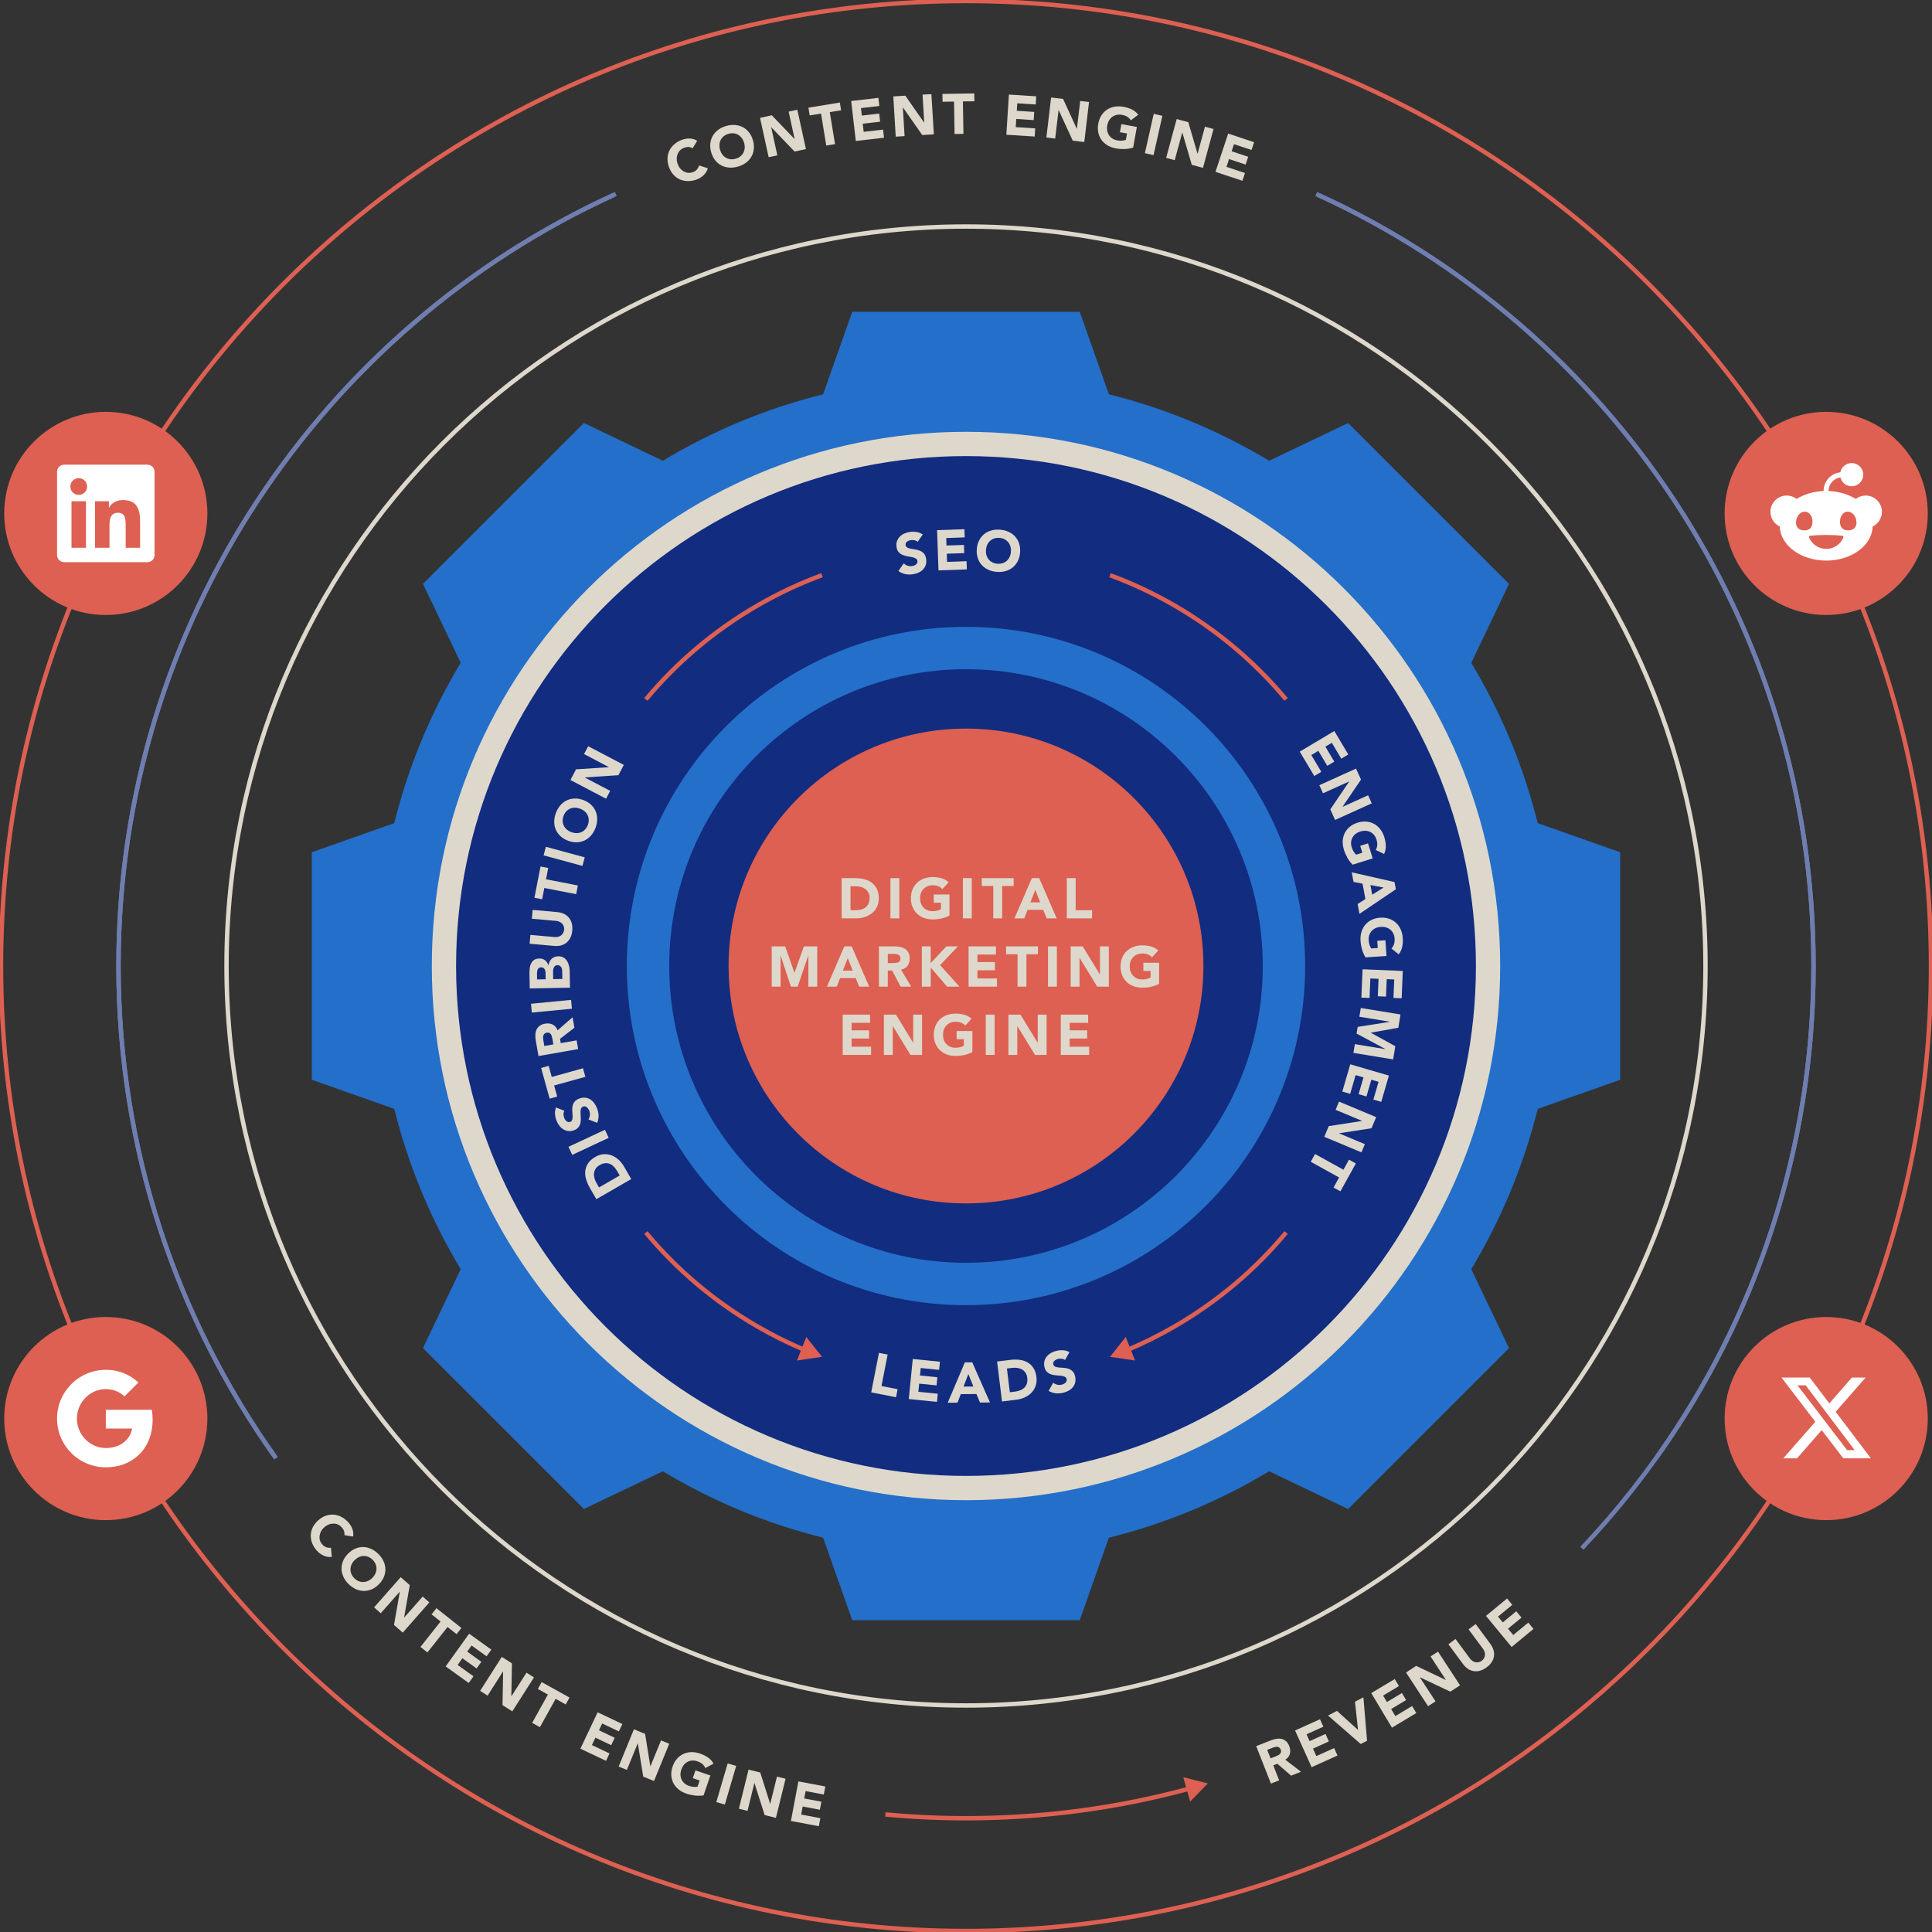 <?xml version="1.0" encoding="UTF-8"?> <svg xmlns="http://www.w3.org/2000/svg" width="517" height="517" viewBox="0 0 517 517" fill="none"><rect x="0" y="0" width="517" height="517" fill="#333333" stroke="none"/><g clip-path="url(#clip0_3195_7579)"><path d="M258.502 516.728C401.117 516.728 516.73 401.116 516.73 258.5C516.73 115.885 401.117 0.272 258.502 0.272C115.886 0.272 0.273 115.885 0.273 258.5C0.273 401.116 115.886 516.728 258.502 516.728Z" stroke="#DD6052" stroke-width="1.175"></path><path d="M258.502 456.384C367.79 456.384 456.386 367.788 456.386 258.5C456.386 149.211 367.79 60.616 258.502 60.616C149.213 60.616 60.617 149.211 60.617 258.5C60.617 367.788 149.213 456.384 258.502 456.384Z" stroke="#DDD8CB" stroke-width="1.175"></path><path d="M73.861 390.224C47.323 353.092 31.707 307.62 31.707 258.5C31.707 166.662 86.295 87.573 164.794 51.91M352.794 52.179C430.977 87.969 485.292 166.891 485.292 258.5C485.292 307.419 469.803 352.72 443.462 389.768" stroke="#6F7EB1" stroke-width="1.175"></path><path d="M296.729 105.515C312.037 109.326 326.46 115.376 339.627 123.297L360.753 113.196L403.809 156.247L393.708 177.373C401.629 190.545 407.68 204.963 411.491 220.271L433.557 228.062V288.949L411.491 296.734C407.68 312.043 401.629 326.466 393.708 339.633L403.809 360.753L360.753 403.809L339.627 393.708C326.46 401.629 312.037 407.68 296.729 411.491L288.944 433.557H228.056L220.266 411.491C204.957 407.68 190.534 401.629 177.367 393.708L156.242 403.809L113.185 360.753L123.286 339.627C115.365 326.46 109.315 312.038 105.504 296.729L83.438 288.944V228.056L105.504 220.266C109.315 204.957 115.365 190.54 123.286 177.367L113.185 156.242L156.242 113.191L177.367 123.292C190.54 115.371 204.957 109.32 220.266 105.509L228.056 83.443H288.944L296.729 105.509V105.515Z" fill="#246FC9"></path><path d="M258.498 401.448C337.446 401.448 401.446 337.448 401.446 258.5C401.446 179.552 337.446 115.552 258.498 115.552C179.551 115.552 115.551 179.552 115.551 258.5C115.551 337.448 179.551 401.448 258.498 401.448Z" fill="#DDD8CB"></path><path fill-rule="evenodd" clip-rule="evenodd" d="M258.5 122.047C333.861 122.047 394.953 183.139 394.953 258.5C394.953 333.861 333.861 394.953 258.5 394.953C183.139 394.953 122.047 333.861 122.047 258.5C122.047 183.139 183.139 122.047 258.5 122.047ZM258.498 172.062C210.76 172.062 172.06 210.761 172.06 258.5C172.06 306.239 210.76 344.938 258.498 344.938C306.237 344.938 344.937 306.239 344.937 258.5C344.937 210.761 306.237 172.062 258.498 172.062Z" fill="#122C7F"></path><path d="M258.499 349.26C308.624 349.26 349.259 308.626 349.259 258.5C349.259 208.374 308.624 167.74 258.499 167.74C208.373 167.74 167.738 208.374 167.738 258.5C167.738 308.626 208.373 349.26 258.499 349.26Z" fill="#246FC9"></path><path d="M258.501 337.915C302.361 337.915 337.917 302.36 337.917 258.5C337.917 214.64 302.361 179.085 258.501 179.085C214.641 179.085 179.086 214.64 179.086 258.5C179.086 302.36 214.641 337.915 258.501 337.915Z" fill="#122C7F"></path><path d="M258.501 322.032C293.589 322.032 322.033 293.588 322.033 258.5C322.033 223.412 293.589 194.968 258.501 194.968C223.413 194.968 194.969 223.412 194.969 258.5C194.969 293.588 223.413 322.032 258.501 322.032Z" fill="#DD6052"></path><path d="M28.311 406.79C43.323 406.79 55.493 394.62 55.493 379.608C55.493 364.596 43.323 352.426 28.311 352.426C13.299 352.426 1.129 364.596 1.129 379.608C1.129 394.62 13.299 406.79 28.311 406.79Z" fill="#DD6052"></path><path fill-rule="evenodd" clip-rule="evenodd" d="M33.316 373.682C31.968 372.399 30.168 371.698 28.309 371.725C24.906 371.725 22.014 374.019 20.986 377.112C20.437 378.732 20.437 380.488 20.986 382.108C22.025 385.196 24.906 387.491 28.314 387.491C30.07 387.491 31.582 387.039 32.751 386.246C34.126 385.332 35.066 383.897 35.36 382.277H28.314V377.254H40.622C40.775 378.124 40.845 379.015 40.845 379.907C40.845 383.875 39.426 387.23 36.958 389.502C34.795 391.497 31.826 392.655 28.309 392.655C23.378 392.655 18.866 389.877 16.648 385.468C14.8 381.782 14.8 377.439 16.648 373.753C18.861 369.344 23.373 366.56 28.309 366.56C31.549 366.522 34.681 367.74 37.04 369.953L33.316 373.677V373.682Z" fill="white"></path><path d="M488.69 406.79C503.702 406.79 515.872 394.62 515.872 379.608C515.872 364.596 503.702 352.426 488.69 352.426C473.678 352.426 461.508 364.596 461.508 379.608C461.508 394.62 473.678 406.79 488.69 406.79Z" fill="#DD6052"></path><path d="M495.568 368.632H499.237L491.224 377.792L500.651 390.252H493.268L487.489 382.696L480.873 390.252H477.203L485.777 380.456L476.73 368.632H484.298L489.522 375.541L495.568 368.632ZM494.279 388.056H496.312L483.194 370.708H481.014L494.285 388.056H494.279Z" fill="white"></path><path d="M488.69 164.574C503.702 164.574 515.872 152.404 515.872 137.392C515.872 122.38 503.702 110.21 488.69 110.21C473.678 110.21 461.508 122.38 461.508 137.392C461.508 152.404 473.678 164.574 488.69 164.574Z" fill="#DD6052"></path><path d="M492.478 127.732C492.804 129.102 494.032 130.124 495.5 130.124C497.218 130.124 498.604 128.732 498.604 127.02C498.604 125.307 497.213 123.915 495.5 123.915C494 123.915 492.749 124.981 492.461 126.394C489.95 126.666 487.987 128.792 487.987 131.374V131.39C485.253 131.505 482.763 132.282 480.779 133.511C480.045 132.94 479.12 132.603 478.12 132.603C475.717 132.603 473.766 134.549 473.766 136.957C473.766 138.702 474.793 140.203 476.272 140.899C476.419 145.949 481.92 150.015 488.694 150.015C495.468 150.015 500.98 145.949 501.116 140.893C502.584 140.192 503.6 138.697 503.6 136.963C503.6 134.56 501.654 132.608 499.246 132.608C498.246 132.608 497.327 132.945 496.598 133.511C494.603 132.277 492.081 131.499 489.319 131.396V131.385C489.319 129.537 490.695 128.004 492.478 127.748V127.732ZM480.61 139.708C480.681 138.132 481.73 136.919 482.948 136.919C484.165 136.919 485.1 138.197 485.024 139.779C484.948 141.361 484.04 141.932 482.823 141.932C481.605 141.932 480.534 141.29 480.61 139.714V139.708ZM494.451 136.919C495.669 136.919 496.718 138.132 496.789 139.708C496.859 141.285 495.794 141.926 494.576 141.926C493.358 141.926 492.445 141.355 492.374 139.773C492.304 138.197 493.233 136.914 494.451 136.914V136.919ZM493 143.361C493.228 143.383 493.375 143.622 493.282 143.834C492.532 145.628 490.76 146.884 488.694 146.884C486.628 146.884 484.861 145.623 484.106 143.834C484.019 143.622 484.16 143.383 484.394 143.361C485.731 143.225 487.183 143.149 488.694 143.149C490.205 143.149 491.651 143.225 492.994 143.361H493Z" fill="white"></path><path d="M28.311 164.574C43.323 164.574 55.493 152.404 55.493 137.392C55.493 122.38 43.323 110.21 28.311 110.21C13.299 110.21 1.129 122.38 1.129 137.392C1.129 152.404 13.299 164.574 28.311 164.574Z" fill="#DD6052"></path><path d="M39.429 124.345H17.194C16.128 124.345 15.27 125.187 15.27 126.226V148.553C15.27 149.591 16.128 150.439 17.194 150.439H39.429C40.494 150.439 41.359 149.591 41.359 148.558V126.226C41.359 125.187 40.494 124.345 39.429 124.345ZM23.006 146.58H19.135V134.125H23.006V146.58ZM21.07 132.429C19.825 132.429 18.825 131.423 18.825 130.189C18.825 128.955 19.831 127.949 21.07 127.949C22.31 127.949 23.31 128.955 23.31 130.189C23.31 131.423 22.304 132.429 21.07 132.429ZM37.499 146.58H33.628V140.524C33.628 139.083 33.601 137.218 31.617 137.218C29.633 137.218 29.301 138.795 29.301 140.42V146.58H25.436V134.125H29.143V135.826H29.192C29.709 134.848 30.97 133.815 32.851 133.815C36.77 133.815 37.493 136.392 37.493 139.746V146.58H37.499Z" fill="white"></path><path d="M323.219 477.238L316.643 475.573L318.489 482.101L323.219 477.238ZM236.922 485.545L236.867 486.13C243.985 486.8 251.201 487.144 258.499 487.144V486.556V485.969C251.238 485.969 244.059 485.627 236.977 484.96L236.922 485.545ZM258.499 486.556V487.144C279.186 487.144 299.227 484.394 318.284 479.244L318.131 478.677L317.977 478.11C299.019 483.233 279.082 485.969 258.499 485.969V486.556Z" fill="#DD6052"></path><path d="M202.776 355.012L203.07 354.503L203.069 354.503L202.776 355.012ZM219.971 363.085L215.76 357.766L213.259 364.072L219.971 363.085ZM172.832 329.825L172.381 330.201C180.611 340.088 190.695 348.717 202.482 355.521L202.776 355.012L203.069 354.503C191.404 347.77 181.427 339.231 173.284 329.449L172.832 329.825ZM202.776 355.012L202.482 355.521C206.519 357.854 210.642 359.902 214.826 361.677L215.056 361.136L215.285 360.595C211.144 358.839 207.065 356.812 203.07 354.503L202.776 355.012Z" fill="#DD6052"></path><path d="M219.971 153.915C214.116 156.079 208.364 158.759 202.776 161.988C191.049 168.762 181.019 177.34 172.832 187.175M297.025 153.915C302.88 156.079 308.631 158.759 314.22 161.988C325.946 168.762 335.976 177.34 344.164 187.175" stroke="#DD6052" stroke-width="1.175"></path><path d="M297.027 363.085L303.739 364.072L301.238 357.766L297.027 363.085ZM314.223 355.012L313.929 354.503L313.929 354.503L314.223 355.012ZM301.942 361.136L302.172 361.677C306.357 359.902 310.479 357.854 314.517 355.521L314.223 355.012L313.929 354.503C309.933 356.812 305.854 358.839 301.713 360.595L301.942 361.136ZM314.223 355.012L314.516 355.521C326.304 348.712 336.387 340.088 344.618 330.201L344.166 329.825L343.715 329.449C335.571 339.231 325.594 347.765 313.929 354.503L314.223 355.012Z" fill="#DD6052"></path><path d="M185.347 39.68C185.032 39.49 184.69 39.376 184.32 39.343C183.95 39.31 183.553 39.37 183.129 39.517C182.705 39.664 182.346 39.881 182.042 40.169C181.738 40.458 181.509 40.795 181.346 41.175C181.183 41.561 181.102 41.98 181.091 42.431C181.08 42.888 181.161 43.35 181.324 43.817C181.493 44.296 181.716 44.709 182.004 45.057C182.292 45.405 182.613 45.676 182.977 45.878C183.341 46.079 183.722 46.204 184.13 46.242C184.537 46.28 184.94 46.231 185.342 46.095C185.804 45.937 186.174 45.698 186.462 45.383C186.75 45.068 186.946 44.698 187.06 44.274L189.414 45.019C189.191 45.774 188.805 46.41 188.24 46.927C187.68 47.443 187.049 47.824 186.348 48.069C185.554 48.346 184.777 48.476 184.015 48.46C183.254 48.444 182.553 48.291 181.901 47.998C181.248 47.704 180.672 47.275 180.172 46.704C179.666 46.139 179.275 45.448 178.992 44.633C178.71 43.817 178.59 43.034 178.628 42.279C178.671 41.523 178.856 40.827 179.182 40.191C179.509 39.555 179.965 38.995 180.547 38.517C181.129 38.033 181.819 37.652 182.618 37.375C182.906 37.277 183.216 37.196 183.542 37.141C183.869 37.087 184.206 37.06 184.548 37.071C184.891 37.082 185.233 37.13 185.576 37.228C185.918 37.326 186.25 37.473 186.571 37.674L185.336 39.686L185.347 39.68Z" fill="#DDD8CB"></path><path d="M190.305 40.735C190.072 39.903 189.995 39.115 190.082 38.359C190.169 37.609 190.392 36.924 190.757 36.31C191.121 35.695 191.605 35.163 192.219 34.717C192.828 34.266 193.54 33.928 194.35 33.7C195.16 33.472 195.943 33.385 196.699 33.445C197.454 33.504 198.15 33.7 198.781 34.032C199.411 34.363 199.966 34.825 200.433 35.418C200.901 36.011 201.254 36.723 201.493 37.554C201.733 38.386 201.803 39.175 201.716 39.93C201.629 40.68 201.406 41.365 201.042 41.98C200.678 42.594 200.194 43.127 199.58 43.573C198.971 44.018 198.259 44.361 197.449 44.589C196.639 44.818 195.856 44.904 195.1 44.845C194.345 44.785 193.649 44.589 193.018 44.258C192.388 43.926 191.833 43.464 191.365 42.871C190.893 42.279 190.545 41.567 190.305 40.735ZM192.676 40.061C192.817 40.55 193.018 40.974 193.285 41.333C193.551 41.697 193.866 41.985 194.236 42.203C194.606 42.42 195.008 42.556 195.454 42.61C195.894 42.665 196.362 42.621 196.851 42.48C197.34 42.339 197.759 42.132 198.107 41.855C198.455 41.577 198.726 41.246 198.927 40.871C199.123 40.49 199.243 40.077 199.281 39.631C199.319 39.185 199.265 38.712 199.123 38.229C198.987 37.75 198.786 37.326 198.514 36.962C198.242 36.598 197.927 36.304 197.563 36.087C197.199 35.869 196.791 35.733 196.345 35.679C195.905 35.625 195.437 35.668 194.948 35.809C194.459 35.951 194.04 36.157 193.692 36.435C193.344 36.712 193.072 37.044 192.871 37.419C192.676 37.799 192.556 38.212 192.523 38.664C192.491 39.115 192.54 39.582 192.676 40.061Z" fill="#DDD8CB"></path><path d="M203.379 31.542L206.533 30.852L212.61 37.19H212.638L211.039 29.867L213.361 29.362L215.666 39.892L212.632 40.555L206.397 34.064H206.369L208.011 41.567L205.69 42.072L203.385 31.542H203.379Z" fill="#DDD8CB"></path><path d="M219.705 30.389L216.671 30.884L216.334 28.813L224.744 27.437L225.082 29.509L222.048 30.003L223.451 38.566L221.108 38.952L219.705 30.389Z" fill="#DDD8CB"></path><path d="M227.784 27.03L235.058 26.187L235.308 28.362L230.393 28.932L230.622 30.928L235.264 30.389L235.515 32.564L230.872 33.102L231.122 35.277L236.308 34.679L236.558 36.853L229.013 37.728L227.773 27.024L227.784 27.03Z" fill="#DDD8CB"></path><path d="M239.043 25.801L242.261 25.605L247.29 32.803H247.323L246.871 25.328L249.242 25.187L249.894 35.945L246.795 36.136L241.636 28.764H241.604L242.066 36.424L239.695 36.565L239.043 25.806V25.801Z" fill="#DDD8CB"></path><path d="M255.303 27.182L252.226 27.231L252.193 25.132L260.718 24.997L260.75 27.095L257.673 27.144L257.815 35.82L255.439 35.858L255.297 27.182H255.303Z" fill="#DDD8CB"></path><path d="M269.991 25.306L277.298 25.774L277.157 27.959L272.22 27.644L272.09 29.65L276.754 29.949L276.613 32.134L271.949 31.835L271.807 34.021L277.015 34.352L276.874 36.538L269.296 36.054L269.981 25.301L269.991 25.306Z" fill="#DDD8CB"></path><path d="M281.278 26.095L284.48 26.475L288.144 34.45H288.177L289.063 27.019L291.422 27.302L290.15 38.006L287.068 37.642L283.3 29.465H283.273L282.365 37.081L280.006 36.799L281.278 26.095Z" fill="#DDD8CB"></path><path d="M303.241 39.495C302.485 39.729 301.719 39.859 300.941 39.887C300.164 39.908 299.387 39.854 298.609 39.713C297.777 39.566 297.038 39.294 296.386 38.908C295.733 38.522 295.195 38.044 294.776 37.468C294.352 36.891 294.064 36.233 293.901 35.494C293.744 34.755 293.738 33.961 293.89 33.113C294.043 32.265 294.325 31.52 294.733 30.884C295.141 30.248 295.646 29.732 296.239 29.34C296.837 28.949 297.506 28.682 298.25 28.552C298.995 28.421 299.783 28.427 300.61 28.574C301.458 28.726 302.219 28.971 302.898 29.302C303.578 29.634 304.138 30.101 304.589 30.699L302.616 32.2C302.355 31.814 302.039 31.498 301.67 31.254C301.3 31.009 300.816 30.835 300.218 30.732C299.718 30.639 299.251 30.645 298.816 30.743C298.381 30.841 297.989 31.015 297.647 31.265C297.304 31.515 297.016 31.841 296.782 32.232C296.554 32.624 296.391 33.064 296.304 33.553C296.212 34.053 296.212 34.521 296.288 34.967C296.369 35.407 296.527 35.809 296.761 36.168C296.995 36.527 297.299 36.826 297.674 37.065C298.049 37.304 298.484 37.473 298.984 37.565C299.495 37.658 299.941 37.679 300.332 37.631C300.724 37.582 301.039 37.516 301.278 37.44L301.588 35.717L299.686 35.374L300.077 33.216L304.225 33.967L303.225 39.512L303.241 39.495Z" fill="#DDD8CB"></path><path d="M308.732 30.471L311.048 30.993L308.688 41.507L306.372 40.985L308.737 30.471H308.732Z" fill="#DDD8CB"></path><path d="M314.874 31.852L317.989 32.694L320.452 41.121H320.479L322.442 33.901L324.736 34.521L321.914 44.921L318.919 44.105L316.391 35.467H316.364L314.352 42.866L312.058 42.246L314.88 31.846L314.874 31.852Z" fill="#DDD8CB"></path><path d="M328.651 35.75L335.598 38.055L334.908 40.137L330.211 38.577L329.58 40.485L334.016 41.958L333.326 44.04L328.89 42.567L328.2 44.649L333.158 46.296L332.467 48.378L325.258 45.986L328.651 35.761V35.75Z" fill="#DDD8CB"></path><path d="M245.578 145.01C245.355 144.793 245.072 144.651 244.73 144.575C244.387 144.504 244.072 144.483 243.778 144.526C243.61 144.548 243.436 144.591 243.256 144.657C243.082 144.722 242.919 144.803 242.767 144.912C242.615 145.021 242.501 145.151 242.419 145.304C242.338 145.456 242.31 145.635 242.338 145.836C242.381 146.157 242.533 146.391 242.794 146.527C243.061 146.668 243.381 146.771 243.767 146.842C244.148 146.913 244.561 146.983 245.001 147.049C245.442 147.114 245.855 147.234 246.252 147.407C246.649 147.581 246.991 147.837 247.279 148.179C247.567 148.517 247.758 149 247.839 149.626C247.915 150.218 247.872 150.751 247.709 151.224C247.546 151.697 247.296 152.105 246.953 152.442C246.616 152.784 246.203 153.056 245.724 153.262C245.246 153.469 244.73 153.61 244.175 153.681C243.479 153.774 242.821 153.752 242.202 153.616C241.582 153.485 240.984 153.214 240.408 152.806L241.843 150.745C242.126 151.034 242.463 151.246 242.854 151.371C243.245 151.501 243.637 151.539 244.028 151.485C244.219 151.458 244.409 151.414 244.599 151.338C244.789 151.267 244.958 151.175 245.099 151.066C245.241 150.957 245.355 150.822 245.431 150.669C245.507 150.517 245.534 150.343 245.507 150.153C245.464 149.832 245.306 149.593 245.034 149.441C244.762 149.288 244.431 149.169 244.045 149.087C243.653 149.006 243.235 148.93 242.783 148.854C242.332 148.783 241.908 148.658 241.506 148.484C241.104 148.31 240.756 148.06 240.462 147.734C240.168 147.402 239.984 146.94 239.902 146.347C239.826 145.771 239.875 145.255 240.043 144.793C240.212 144.331 240.467 143.928 240.805 143.586C241.142 143.243 241.549 142.966 242.022 142.759C242.495 142.547 242.995 142.411 243.517 142.341C244.121 142.265 244.719 142.27 245.3 142.368C245.888 142.466 246.431 142.683 246.937 143.026L245.556 145.005L245.578 145.01Z" fill="#DDD8CB"></path><path d="M250.758 141.868L258.075 141.612L258.151 143.803L253.21 143.977L253.28 145.983L257.95 145.82L258.026 148.011L253.357 148.174L253.433 150.365L258.652 150.18L258.728 152.371L251.139 152.637L250.758 141.868Z" fill="#DDD8CB"></path><path d="M261.386 146.94C261.451 146.081 261.658 145.309 262 144.635C262.343 143.961 262.794 143.395 263.343 142.944C263.898 142.493 264.539 142.167 265.268 141.955C265.996 141.748 266.779 141.678 267.621 141.743C268.459 141.808 269.225 141.998 269.91 142.319C270.595 142.64 271.182 143.064 271.655 143.591C272.134 144.124 272.492 144.749 272.726 145.467C272.96 146.184 273.042 146.978 272.976 147.837C272.911 148.696 272.704 149.462 272.362 150.142C272.02 150.816 271.568 151.381 271.019 151.833C270.465 152.284 269.823 152.61 269.095 152.822C268.366 153.029 267.583 153.099 266.741 153.034C265.904 152.969 265.137 152.779 264.452 152.458C263.762 152.143 263.18 151.713 262.702 151.186C262.223 150.658 261.87 150.028 261.636 149.31C261.402 148.587 261.321 147.799 261.386 146.94ZM263.843 147.13C263.805 147.636 263.843 148.103 263.968 148.538C264.093 148.968 264.289 149.354 264.561 149.685C264.833 150.017 265.164 150.283 265.561 150.49C265.958 150.691 266.409 150.816 266.915 150.854C267.42 150.892 267.888 150.843 268.306 150.702C268.731 150.561 269.1 150.349 269.415 150.066C269.731 149.783 269.986 149.435 270.177 149.028C270.367 148.62 270.481 148.163 270.519 147.658C270.557 147.163 270.519 146.695 270.394 146.26C270.269 145.826 270.073 145.44 269.801 145.108C269.53 144.776 269.198 144.51 268.801 144.303C268.404 144.097 267.953 143.977 267.448 143.939C266.942 143.901 266.474 143.95 266.056 144.091C265.632 144.233 265.262 144.445 264.947 144.727C264.631 145.015 264.376 145.363 264.186 145.777C263.995 146.19 263.881 146.641 263.843 147.141V147.13Z" fill="#DDD8CB"></path><path d="M235.199 362.02L237.531 362.476L235.884 370.903L240.2 371.745L239.782 373.898L233.133 372.599L235.204 362.02H235.199Z" fill="#DDD8CB"></path><path d="M244.245 363.661L251.53 364.395L251.312 366.575L246.392 366.081L246.191 368.081L250.839 368.549L250.622 370.729L245.974 370.261L245.756 372.441L250.954 372.963L250.736 375.143L243.18 374.382L244.256 363.656L244.245 363.661Z" fill="#DDD8CB"></path><path d="M258.2 364.564L260.163 364.553L264.919 375.301L262.239 375.317L261.293 373.039L257.107 373.066L256.221 375.355L253.606 375.371L258.195 364.564H258.2ZM259.13 367.69L257.841 371.05L260.472 371.033L259.13 367.695V367.69Z" fill="#DDD8CB"></path><path d="M266.833 364.336L270.367 363.901C271.226 363.797 272.047 363.792 272.841 363.89C273.634 363.988 274.346 364.216 274.972 364.575C275.597 364.934 276.124 365.434 276.543 366.075C276.961 366.717 277.233 367.527 277.353 368.505C277.456 369.37 277.391 370.152 277.141 370.854C276.891 371.555 276.521 372.164 276.021 372.68C275.521 373.197 274.923 373.615 274.227 373.936C273.531 374.257 272.781 374.464 271.987 374.561L268.133 375.034L266.822 364.336H266.833ZM270.231 372.566L271.454 372.414C271.998 372.349 272.498 372.229 272.949 372.061C273.406 371.892 273.786 371.658 274.096 371.359C274.406 371.06 274.635 370.691 274.781 370.25C274.928 369.81 274.961 369.283 274.89 368.679C274.825 368.157 274.673 367.712 274.428 367.347C274.183 366.983 273.879 366.695 273.515 366.483C273.15 366.271 272.737 366.13 272.275 366.059C271.813 365.988 271.335 365.983 270.84 366.043L269.448 366.211L270.226 372.555L270.231 372.566Z" fill="#DDD8CB"></path><path d="M285.007 363.944C284.762 363.748 284.469 363.634 284.121 363.596C283.773 363.558 283.458 363.569 283.169 363.634C283.001 363.672 282.832 363.732 282.664 363.814C282.495 363.895 282.343 363.993 282.202 364.113C282.06 364.232 281.957 364.374 281.892 364.537C281.827 364.7 281.816 364.879 281.859 365.075C281.93 365.39 282.109 365.608 282.381 365.722C282.658 365.836 282.99 365.912 283.376 365.945C283.762 365.983 284.181 366.01 284.621 366.032C285.061 366.053 285.491 366.135 285.898 366.265C286.312 366.401 286.676 366.624 286.997 366.934C287.317 367.244 287.551 367.706 287.692 368.32C287.828 368.902 287.834 369.44 287.72 369.924C287.606 370.408 287.394 370.837 287.089 371.213C286.785 371.588 286.404 371.898 285.947 372.148C285.491 372.398 284.991 372.588 284.447 372.713C283.767 372.871 283.11 372.914 282.479 372.838C281.848 372.762 281.229 372.555 280.614 372.202L281.843 370.011C282.153 370.272 282.506 370.452 282.908 370.538C283.311 370.631 283.702 370.631 284.088 370.538C284.273 370.495 284.463 370.43 284.643 370.337C284.828 370.25 284.985 370.142 285.116 370.017C285.246 369.892 285.344 369.75 285.409 369.587C285.474 369.429 285.48 369.25 285.436 369.065C285.366 368.75 285.186 368.527 284.898 368.402C284.61 368.277 284.273 368.19 283.876 368.146C283.479 368.103 283.055 368.065 282.599 368.032C282.142 368 281.707 367.918 281.294 367.788C280.875 367.652 280.506 367.44 280.185 367.135C279.859 366.836 279.63 366.396 279.494 365.809C279.364 365.243 279.364 364.727 279.484 364.249C279.609 363.77 279.821 363.346 280.13 362.976C280.435 362.601 280.815 362.291 281.267 362.036C281.718 361.78 282.202 361.596 282.718 361.476C283.311 361.34 283.903 361.291 284.496 361.329C285.088 361.373 285.654 361.536 286.187 361.829L285.001 363.933L285.007 363.944Z" fill="#DDD8CB"></path><path d="M357.056 195.607L360.807 201.896L358.926 203.022L356.393 198.776L354.669 199.803L357.061 203.816L355.18 204.935L352.788 200.923L350.907 202.049L353.582 206.534L351.701 207.659L347.809 201.135L357.067 195.612L357.056 195.607Z" fill="#DDD8CB"></path><path d="M362.873 205.675L364.205 208.616L359.269 215.873L359.28 215.901L366.102 212.813L367.081 214.976L357.263 219.418L355.985 216.591L361.036 209.143L361.025 209.116L354.033 212.28L353.055 210.116L362.873 205.675Z" fill="#DDD8CB"></path><path d="M361.955 231.383C361.395 230.823 360.927 230.204 360.547 229.524C360.166 228.845 359.856 228.127 359.622 227.371C359.372 226.567 359.269 225.784 359.307 225.028C359.35 224.273 359.524 223.571 359.845 222.935C360.161 222.294 360.612 221.734 361.193 221.25C361.775 220.766 362.482 220.396 363.303 220.141C364.124 219.885 364.917 219.793 365.668 219.858C366.423 219.929 367.114 220.136 367.733 220.483C368.359 220.831 368.902 221.304 369.364 221.908C369.826 222.506 370.185 223.207 370.435 224.012C370.691 224.838 370.827 225.626 370.843 226.382C370.859 227.138 370.707 227.85 370.386 228.524L368.147 227.469C368.369 227.061 368.505 226.637 368.549 226.197C368.592 225.757 368.527 225.246 368.342 224.669C368.19 224.186 367.973 223.772 367.684 223.43C367.396 223.087 367.065 222.821 366.679 222.636C366.293 222.446 365.88 222.343 365.423 222.316C364.972 222.294 364.504 222.354 364.031 222.5C363.547 222.653 363.123 222.865 362.77 223.142C362.417 223.419 362.134 223.74 361.927 224.115C361.721 224.49 361.596 224.898 361.552 225.338C361.509 225.784 361.563 226.246 361.715 226.73C361.868 227.225 362.058 227.632 362.281 227.958C362.504 228.285 362.705 228.535 362.89 228.709L364.564 228.187L363.988 226.338L366.081 225.686L367.331 229.714L361.955 231.389V231.383Z" fill="#DDD8CB"></path><path d="M373.17 236.032L373.529 237.961L363.792 244.545L363.303 241.914L365.38 240.582L364.613 236.466L362.205 236.004L361.727 233.433L373.176 236.037L373.17 236.032ZM370.256 237.505L366.723 236.831L367.206 239.418L370.256 237.505Z" fill="#DDD8CB"></path><path d="M365.406 256.195C364.993 255.521 364.683 254.809 364.471 254.059C364.259 253.308 364.123 252.542 364.074 251.754C364.02 250.911 364.096 250.128 364.313 249.405C364.531 248.677 364.862 248.04 365.319 247.491C365.776 246.942 366.341 246.502 367.021 246.165C367.7 245.828 368.472 245.632 369.331 245.572C370.19 245.513 370.978 245.605 371.701 245.85C372.419 246.089 373.039 246.453 373.566 246.937C374.093 247.421 374.512 248.008 374.822 248.698C375.132 249.389 375.317 250.155 375.376 250.998C375.436 251.857 375.382 252.656 375.224 253.395C375.066 254.135 374.751 254.792 374.284 255.374L372.348 253.825C372.664 253.477 372.892 253.096 373.033 252.678C373.18 252.259 373.229 251.748 373.191 251.139C373.158 250.634 373.039 250.182 372.838 249.78C372.636 249.383 372.375 249.046 372.044 248.774C371.718 248.503 371.332 248.301 370.897 248.171C370.462 248.04 369.994 247.997 369.5 248.03C368.994 248.062 368.537 248.171 368.124 248.361C367.716 248.546 367.363 248.796 367.075 249.111C366.787 249.427 366.569 249.791 366.423 250.215C366.276 250.639 366.221 251.101 366.254 251.607C366.287 252.123 366.379 252.564 366.52 252.933C366.662 253.297 366.803 253.591 366.939 253.803L368.684 253.683L368.554 251.754L370.739 251.607L371.022 255.815L365.401 256.195H365.406Z" fill="#DDD8CB"></path><path d="M375.382 259.821L375.078 267.139L372.887 267.046L373.093 262.104L371.087 262.023L370.892 266.693L368.701 266.6L368.896 261.93L366.705 261.838L366.488 267.057L364.297 266.965L364.618 259.375L375.387 259.827L375.382 259.821Z" fill="#DDD8CB"></path><path d="M374.773 271.482L374.191 275.027L366.852 276.337V276.369L373.381 279.968L372.805 283.497L362.171 281.752L362.557 279.408L370.712 280.746V280.713L363.02 276.581L363.313 274.793L371.908 273.439V273.412L363.759 272.075L364.145 269.732L374.778 271.477L374.773 271.482Z" fill="#DDD8CB"></path><path d="M371.67 287.829L369.62 294.859L367.516 294.244L368.902 289.493L366.973 288.927L365.662 293.413L363.558 292.798L364.869 288.313L362.765 287.699L361.302 292.711L359.198 292.097L361.324 284.807L371.67 287.824V287.829Z" fill="#DDD8CB"></path><path d="M368.26 298.941L367.015 301.92L358.339 303.258L358.328 303.285L365.238 306.177L364.319 308.368L354.376 304.209L355.577 301.344L364.471 299.969L364.482 299.942L357.404 296.979L358.323 294.788L368.266 298.947L368.26 298.941Z" fill="#DDD8CB"></path><path d="M359.497 313.016L360.986 310.325L362.824 311.342L358.692 318.8L356.855 317.784L358.344 315.093L350.755 310.891L351.908 308.814L359.497 313.016Z" fill="#DDD8CB"></path><path d="M159.584 320.899L157.807 317.816C157.377 317.066 157.051 316.311 156.828 315.544C156.605 314.777 156.54 314.033 156.622 313.315C156.709 312.598 156.964 311.918 157.388 311.282C157.818 310.646 158.454 310.075 159.307 309.586C160.063 309.151 160.813 308.906 161.552 308.863C162.292 308.819 162.998 308.922 163.667 309.178C164.336 309.434 164.956 309.825 165.526 310.336C166.092 310.852 166.576 311.456 166.978 312.152L168.919 315.511L159.584 320.899ZM165.836 314.555L165.222 313.489C164.95 313.016 164.646 312.603 164.314 312.25C163.982 311.896 163.618 311.635 163.221 311.467C162.824 311.298 162.395 311.233 161.933 311.271C161.471 311.309 160.976 311.483 160.449 311.787C159.992 312.054 159.644 312.364 159.405 312.733C159.166 313.098 159.019 313.489 158.965 313.908C158.91 314.326 158.943 314.761 159.057 315.212C159.171 315.669 159.356 316.109 159.601 316.539L160.302 317.751L165.842 314.555H165.836Z" fill="#DDD8CB"></path><path d="M153.126 309.042L152.12 306.889L161.884 302.328L162.89 304.481L153.126 309.042Z" fill="#DDD8CB"></path><path d="M151.027 297.251C150.87 297.517 150.793 297.827 150.799 298.175C150.804 298.523 150.864 298.838 150.967 299.11C151.027 299.273 151.109 299.431 151.212 299.588C151.315 299.746 151.435 299.882 151.576 300.001C151.712 300.121 151.87 300.203 152.038 300.251C152.207 300.295 152.386 300.284 152.577 300.208C152.881 300.094 153.071 299.893 153.142 299.599C153.218 299.311 153.245 298.968 153.229 298.582C153.213 298.191 153.185 297.778 153.147 297.338C153.109 296.897 153.131 296.462 153.207 296.038C153.283 295.614 153.457 295.217 153.718 294.859C153.985 294.5 154.409 294.206 154.996 293.983C155.556 293.771 156.083 293.69 156.578 293.739C157.072 293.788 157.529 293.94 157.937 294.19C158.35 294.44 158.709 294.777 159.019 295.196C159.329 295.614 159.584 296.087 159.785 296.609C160.035 297.261 160.166 297.908 160.177 298.544C160.187 299.18 160.068 299.822 159.807 300.474L157.469 299.556C157.687 299.213 157.812 298.838 157.844 298.425C157.877 298.017 157.828 297.626 157.687 297.256C157.621 297.077 157.529 296.903 157.415 296.734C157.301 296.566 157.176 296.424 157.034 296.31C156.893 296.196 156.741 296.12 156.572 296.076C156.404 296.038 156.23 296.049 156.05 296.12C155.746 296.234 155.55 296.441 155.463 296.74C155.376 297.039 155.338 297.387 155.349 297.783C155.36 298.18 155.382 298.61 155.414 299.061C155.447 299.512 155.425 299.958 155.349 300.387C155.273 300.817 155.11 301.214 154.854 301.578C154.604 301.942 154.197 302.23 153.637 302.442C153.093 302.649 152.582 302.725 152.093 302.665C151.603 302.605 151.152 302.453 150.744 302.203C150.337 301.953 149.973 301.621 149.657 301.208C149.342 300.795 149.092 300.344 148.907 299.849C148.69 299.278 148.564 298.697 148.521 298.104C148.483 297.512 148.57 296.93 148.787 296.359L151.033 297.245L151.027 297.251Z" fill="#DDD8CB"></path><path d="M148.282 290.471L149.109 293.434L147.086 294L144.803 285.785L146.825 285.225L147.646 288.188L156.007 285.867L156.643 288.156L148.282 290.477V290.471Z" fill="#DDD8CB"></path><path d="M144.102 282.6L143.379 278.49C143.286 277.951 143.248 277.43 143.264 276.924C143.281 276.418 143.384 275.967 143.563 275.559C143.743 275.152 144.025 274.804 144.401 274.516C144.776 274.228 145.276 274.032 145.896 273.923C146.646 273.793 147.314 273.874 147.912 274.173C148.51 274.472 148.94 274.983 149.212 275.706L153.218 272.221L153.713 275.027L149.859 277.99L150.06 279.142L154.3 278.397L154.713 280.735L144.096 282.6H144.102ZM148.081 279.49L147.836 278.109C147.798 277.897 147.755 277.68 147.695 277.446C147.641 277.212 147.559 277.011 147.45 276.832C147.342 276.652 147.195 276.516 147.015 276.418C146.836 276.321 146.597 276.299 146.309 276.348C146.037 276.397 145.836 276.489 145.694 276.625C145.553 276.761 145.455 276.924 145.401 277.109C145.346 277.294 145.325 277.5 145.33 277.723C145.341 277.946 145.363 278.163 145.395 278.375L145.667 279.903L148.081 279.479V279.49Z" fill="#DDD8CB"></path><path d="M142.324 270.966L142.095 268.601L152.821 267.568L153.05 269.933L142.324 270.966Z" fill="#DDD8CB"></path><path d="M141.758 264.502L141.682 260.484C141.671 260.017 141.698 259.549 141.753 259.076C141.813 258.603 141.932 258.179 142.128 257.799C142.318 257.418 142.59 257.108 142.938 256.869C143.291 256.63 143.759 256.505 144.346 256.494C144.955 256.483 145.46 256.641 145.868 256.978C146.276 257.31 146.569 257.755 146.754 258.31H146.787C146.83 257.951 146.923 257.63 147.064 257.337C147.205 257.043 147.39 256.793 147.613 256.581C147.836 256.369 148.102 256.206 148.401 256.086C148.706 255.967 149.027 255.907 149.375 255.901C149.94 255.891 150.418 256.005 150.804 256.239C151.19 256.478 151.5 256.782 151.745 257.163C151.984 257.543 152.163 257.973 152.272 258.457C152.381 258.935 152.441 259.413 152.452 259.892L152.533 264.306L141.758 264.507V264.502ZM146.02 262.05L145.988 260.332C145.988 260.147 145.96 259.968 145.917 259.794C145.874 259.615 145.803 259.457 145.71 259.316C145.618 259.174 145.493 259.065 145.341 258.978C145.189 258.897 145.004 258.853 144.792 258.859C144.569 258.859 144.384 258.913 144.237 259.011C144.09 259.109 143.982 259.239 143.9 259.392C143.824 259.544 143.764 259.718 143.737 259.914C143.704 260.109 143.688 260.294 143.694 260.479L143.721 262.094L146.02 262.05ZM150.478 261.968L150.44 259.837C150.44 259.653 150.413 259.468 150.369 259.283C150.326 259.098 150.25 258.93 150.147 258.777C150.043 258.625 149.907 258.505 149.744 258.413C149.581 258.321 149.38 258.277 149.146 258.277C148.891 258.277 148.69 258.348 148.532 258.478C148.38 258.609 148.26 258.772 148.184 258.962C148.108 259.158 148.053 259.364 148.026 259.587C147.999 259.81 147.988 260.022 147.994 260.213L148.026 262.007L150.478 261.963V261.968Z" fill="#DDD8CB"></path><path d="M149.136 244.077C149.772 244.132 150.348 244.284 150.87 244.523C151.386 244.762 151.827 245.089 152.185 245.507C152.544 245.92 152.811 246.42 152.985 247.008C153.159 247.595 153.208 248.258 153.142 248.992C153.077 249.742 152.903 250.389 152.631 250.933C152.359 251.476 152.006 251.922 151.577 252.265C151.147 252.607 150.658 252.852 150.103 252.998C149.549 253.145 148.956 253.189 148.32 253.129L141.726 252.536L141.938 250.172L148.44 250.753C148.771 250.786 149.087 250.753 149.38 250.677C149.674 250.601 149.929 250.471 150.158 250.297C150.381 250.123 150.565 249.905 150.707 249.65C150.848 249.394 150.93 249.106 150.957 248.791C150.984 248.475 150.957 248.182 150.859 247.91C150.767 247.638 150.625 247.394 150.435 247.187C150.245 246.975 150.011 246.806 149.739 246.676C149.467 246.545 149.163 246.464 148.826 246.431L142.324 245.85L142.536 243.485L149.13 244.077H149.136Z" fill="#DDD8CB"></path><path d="M145.662 237.624L145.075 240.642L143.014 240.239L144.645 231.873L146.706 232.275L146.119 235.292L154.632 236.95L154.181 239.282L145.662 237.624Z" fill="#DDD8CB"></path><path d="M145.455 228.894L146.08 226.599L156.48 229.426L155.855 231.715L145.455 228.888V228.894Z" fill="#DDD8CB"></path><path d="M152.027 224.985C151.217 224.686 150.538 224.278 149.983 223.762C149.429 223.245 149.01 222.658 148.728 222.006C148.445 221.348 148.309 220.641 148.309 219.885C148.309 219.13 148.456 218.352 148.749 217.564C149.043 216.776 149.44 216.091 149.934 215.52C150.429 214.949 151 214.503 151.642 214.188C152.283 213.873 152.984 213.704 153.74 213.677C154.496 213.65 155.278 213.786 156.088 214.09C156.898 214.389 157.578 214.797 158.133 215.313C158.687 215.83 159.106 216.417 159.388 217.069C159.671 217.727 159.807 218.434 159.807 219.19C159.807 219.945 159.66 220.723 159.367 221.511C159.073 222.299 158.676 222.984 158.181 223.555C157.687 224.126 157.116 224.572 156.474 224.887C155.833 225.202 155.132 225.371 154.376 225.398C153.62 225.425 152.838 225.289 152.027 224.985ZM152.892 222.674C153.37 222.854 153.832 222.941 154.278 222.941C154.729 222.941 155.148 222.859 155.539 222.691C155.931 222.522 156.279 222.277 156.583 221.951C156.888 221.625 157.132 221.228 157.306 220.75C157.486 220.277 157.562 219.815 157.545 219.369C157.529 218.923 157.426 218.51 157.236 218.124C157.051 217.738 156.784 217.401 156.447 217.107C156.11 216.814 155.702 216.58 155.224 216.401C154.757 216.227 154.3 216.14 153.843 216.14C153.387 216.14 152.963 216.221 152.571 216.39C152.18 216.558 151.832 216.803 151.527 217.129C151.223 217.455 150.984 217.852 150.804 218.331C150.63 218.809 150.549 219.266 150.565 219.711C150.581 220.157 150.685 220.57 150.875 220.956C151.06 221.342 151.326 221.679 151.674 221.978C152.017 222.272 152.424 222.511 152.892 222.685V222.674Z" fill="#DDD8CB"></path><path d="M152.642 208.73L154.143 205.87L162.906 205.294L162.922 205.267L156.29 201.788L157.394 199.684L166.934 204.691L165.488 207.442L156.507 208.04L156.491 208.067L163.287 211.633L162.183 213.737L152.642 208.73Z" fill="#DDD8CB"></path><path d="M225.225 234.984H228.786C229.65 234.984 230.466 235.081 231.243 235.272C232.021 235.462 232.695 235.777 233.277 236.207C233.858 236.636 234.315 237.196 234.652 237.887C234.994 238.577 235.163 239.414 235.163 240.398C235.163 241.273 235 242.04 234.668 242.703C234.337 243.366 233.896 243.926 233.336 244.378C232.776 244.829 232.135 245.171 231.401 245.405C230.672 245.639 229.906 245.753 229.101 245.753H225.22V234.978L225.225 234.984ZM228.835 243.568C229.384 243.568 229.895 243.513 230.363 243.399C230.836 243.285 231.243 243.1 231.586 242.845C231.928 242.584 232.2 242.247 232.401 241.823C232.597 241.404 232.7 240.887 232.7 240.279C232.7 239.751 232.602 239.295 232.401 238.903C232.206 238.512 231.939 238.191 231.602 237.936C231.265 237.68 230.874 237.49 230.422 237.365C229.971 237.24 229.498 237.174 228.998 237.174H227.595V243.568H228.835Z" fill="#DDD8CB"></path><path d="M238.272 234.984H240.648V245.758H238.272V234.984Z" fill="#DDD8CB"></path><path d="M254.087 244.997C253.386 245.362 252.657 245.628 251.896 245.791C251.135 245.954 250.358 246.036 249.569 246.036C248.727 246.036 247.949 245.905 247.243 245.639C246.53 245.378 245.916 244.997 245.4 244.503C244.883 244.008 244.481 243.415 244.187 242.714C243.894 242.013 243.752 241.23 243.752 240.371C243.752 239.512 243.899 238.729 244.187 238.028C244.475 237.327 244.878 236.734 245.4 236.239C245.916 235.75 246.53 235.37 247.243 235.103C247.955 234.842 248.727 234.706 249.569 234.706C250.412 234.706 251.227 234.81 251.95 235.016C252.673 235.223 253.315 235.582 253.859 236.087L252.184 237.914C251.858 237.577 251.494 237.327 251.086 237.153C250.678 236.979 250.173 236.892 249.564 236.892C249.058 236.892 248.596 236.979 248.188 237.153C247.781 237.327 247.422 237.566 247.128 237.876C246.835 238.186 246.606 238.555 246.449 238.979C246.291 239.403 246.215 239.865 246.215 240.366C246.215 240.866 246.291 241.339 246.449 241.757C246.606 242.176 246.829 242.546 247.128 242.855C247.422 243.165 247.775 243.405 248.188 243.578C248.602 243.752 249.058 243.839 249.564 243.839C250.069 243.839 250.526 243.78 250.901 243.665C251.276 243.551 251.575 243.432 251.798 243.307V241.556H249.863V239.365H254.081V244.997H254.087Z" fill="#DDD8CB"></path><path d="M257.664 234.984H260.04V245.758H257.664V234.984Z" fill="#DDD8CB"></path><path d="M265.808 237.082H262.731V234.984H271.255V237.082H268.178V245.758H265.802V237.082H265.808Z" fill="#DDD8CB"></path><path d="M278.089 234.984L282.775 245.758H280.095L279.165 243.475H274.979L274.082 245.758H271.462L276.121 234.984H278.089ZM277.04 238.12L275.73 241.469H278.361L277.034 238.12H277.04Z" fill="#DDD8CB"></path><path d="M285.471 234.984H287.847V243.568H292.245V245.758H285.471V234.984Z" fill="#DDD8CB"></path><path d="M210.107 253.25L212.586 260.284H212.618L215.114 253.25H218.691V264.025H216.315V255.761H216.282L213.45 264.025H211.64L208.916 255.761H208.884V264.025H206.508V253.25H210.107Z" fill="#DDD8CB"></path><path d="M227.911 253.25L232.597 264.025H229.917L228.987 261.741H224.801L223.904 264.025H221.284L225.943 253.25H227.911ZM226.861 256.387L225.551 259.735H228.182L226.856 256.387H226.861Z" fill="#DDD8CB"></path><path d="M239.37 253.25C239.92 253.25 240.436 253.304 240.931 253.407C241.425 253.516 241.855 253.69 242.225 253.94C242.594 254.19 242.888 254.522 243.105 254.946C243.323 255.365 243.431 255.892 243.431 256.523C243.431 257.284 243.23 257.931 242.839 258.463C242.442 258.996 241.866 259.333 241.105 259.474L243.845 264.025H240.996L238.745 259.719H237.571V264.025H235.195V253.25H239.37ZM237.576 257.708H238.979C239.191 257.708 239.419 257.702 239.659 257.686C239.898 257.67 240.115 257.626 240.306 257.55C240.496 257.474 240.659 257.354 240.784 257.191C240.909 257.028 240.974 256.8 240.974 256.506C240.974 256.234 240.92 256.011 240.806 255.854C240.692 255.691 240.55 255.566 240.376 255.479C240.202 255.392 240.007 255.332 239.784 255.305C239.561 255.278 239.343 255.261 239.131 255.261H237.576V257.713V257.708Z" fill="#DDD8CB"></path><path d="M246.683 253.25H249.059V257.724L253.245 253.25H256.349L251.554 258.257L256.762 264.025H253.446L249.064 258.909V264.025H246.688V253.25H246.683Z" fill="#DDD8CB"></path><path d="M259.192 253.25H266.515V255.441H261.568V257.452H266.243V259.643H261.568V261.834H266.787V264.025H259.192V253.25Z" fill="#DDD8CB"></path><path d="M272.299 255.348H269.222V253.25H277.746V255.348H274.669V264.025H272.293V255.348H272.299Z" fill="#DDD8CB"></path><path d="M280.443 253.25H282.818V264.025H280.443V253.25Z" fill="#DDD8CB"></path><path d="M286.499 253.25H289.728L294.311 260.741H294.344V253.25H296.719V264.025H293.615L288.913 256.354H288.88V264.025H286.505V253.25H286.499Z" fill="#DDD8CB"></path><path d="M310.185 263.264C309.483 263.628 308.755 263.894 307.994 264.057C307.233 264.22 306.455 264.302 305.667 264.302C304.824 264.302 304.047 264.171 303.34 263.905C302.628 263.639 302.014 263.264 301.497 262.769C300.981 262.274 300.579 261.682 300.285 260.98C299.997 260.279 299.85 259.496 299.85 258.637C299.85 257.778 299.997 256.995 300.285 256.294C300.573 255.593 300.975 255 301.497 254.506C302.014 254.016 302.628 253.636 303.34 253.369C304.052 253.108 304.824 252.973 305.667 252.973C306.51 252.973 307.325 253.076 308.048 253.282C308.771 253.489 309.413 253.848 309.956 254.353L308.282 256.18C307.956 255.843 307.591 255.593 307.184 255.419C306.776 255.245 306.27 255.158 305.662 255.158C305.156 255.158 304.694 255.245 304.286 255.419C303.878 255.593 303.52 255.832 303.226 256.142C302.933 256.452 302.704 256.821 302.547 257.246C302.389 257.67 302.313 258.132 302.313 258.632C302.313 259.132 302.389 259.605 302.547 260.024C302.704 260.448 302.927 260.812 303.226 261.122C303.52 261.432 303.873 261.671 304.286 261.845C304.699 262.019 305.156 262.106 305.662 262.106C306.167 262.106 306.624 262.046 306.999 261.932C307.374 261.818 307.673 261.698 307.896 261.573V259.822H305.961V257.632H310.179V263.264H310.185Z" fill="#DDD8CB"></path><path d="M225.508 271.516H232.83V273.707H227.883V275.718H232.559V277.909H227.883V280.1H233.102V282.291H225.508V271.516Z" fill="#DDD8CB"></path><path d="M236.528 271.516H239.757L244.34 279.007H244.367V271.516H246.743V282.291H243.639L238.936 274.62H238.904V282.291H236.528V271.516Z" fill="#DDD8CB"></path><path d="M260.213 281.53C259.512 281.894 258.784 282.16 258.023 282.324C257.262 282.487 256.484 282.568 255.696 282.568C254.853 282.568 254.076 282.438 253.369 282.171C252.657 281.905 252.043 281.53 251.526 281.035C251.01 280.54 250.607 279.948 250.314 279.247C250.02 278.545 249.879 277.762 249.879 276.903C249.879 276.045 250.026 275.262 250.314 274.56C250.602 273.859 251.004 273.267 251.526 272.772C252.043 272.277 252.657 271.902 253.369 271.636C254.081 271.369 254.853 271.239 255.696 271.239C256.538 271.239 257.354 271.342 258.077 271.549C258.8 271.755 259.441 272.114 259.985 272.62L258.311 274.446C257.985 274.109 257.62 273.859 257.213 273.685C256.805 273.511 256.299 273.424 255.69 273.424C255.185 273.424 254.723 273.511 254.315 273.685C253.902 273.859 253.548 274.098 253.255 274.408C252.961 274.718 252.733 275.088 252.575 275.512C252.418 275.936 252.342 276.398 252.342 276.898C252.342 277.398 252.418 277.871 252.575 278.29C252.733 278.708 252.956 279.078 253.255 279.388C253.548 279.698 253.902 279.937 254.315 280.111C254.728 280.285 255.185 280.372 255.69 280.372C256.196 280.372 256.653 280.312 257.028 280.198C257.403 280.084 257.702 279.964 257.925 279.839V278.089H255.989V275.898H260.208V281.53H260.213Z" fill="#DDD8CB"></path><path d="M263.791 271.516H266.166V282.291H263.791V271.516Z" fill="#DDD8CB"></path><path d="M269.847 271.516H273.076L277.659 279.007H277.692V271.516H280.067V282.291H276.963L272.261 274.62H272.228V282.291H269.852V271.516H269.847Z" fill="#DDD8CB"></path><path d="M283.867 271.516H291.19V273.707H286.243V275.718H290.918V277.909H286.243V280.1H291.462V282.291H283.867V271.516Z" fill="#DDD8CB"></path><path d="M92.156 410.827C92.21 410.463 92.183 410.104 92.069 409.751C91.955 409.398 91.754 409.05 91.455 408.718C91.156 408.386 90.819 408.136 90.433 407.962C90.052 407.794 89.65 407.707 89.237 407.707C88.818 407.707 88.399 407.788 87.975 407.951C87.551 408.12 87.154 408.365 86.785 408.696C86.404 409.033 86.111 409.403 85.904 409.8C85.692 410.197 85.567 410.604 85.518 411.012C85.469 411.42 85.502 411.822 85.621 412.214C85.741 412.605 85.942 412.958 86.225 413.279C86.551 413.643 86.91 413.899 87.312 414.04C87.714 414.187 88.133 414.225 88.568 414.165L88.785 416.623C88.002 416.709 87.269 416.59 86.573 416.269C85.877 415.948 85.284 415.513 84.795 414.959C84.235 414.328 83.817 413.665 83.539 412.958C83.262 412.252 83.137 411.545 83.159 410.827C83.18 410.11 83.36 409.414 83.686 408.734C84.018 408.055 84.501 407.424 85.148 406.848C85.79 406.272 86.469 405.864 87.187 405.608C87.905 405.358 88.617 405.26 89.329 405.32C90.041 405.38 90.731 405.587 91.4 405.94C92.069 406.293 92.683 406.788 93.249 407.413C93.45 407.642 93.64 407.897 93.819 408.18C93.999 408.463 94.146 408.767 94.271 409.082C94.39 409.403 94.477 409.74 94.521 410.093C94.564 410.447 94.553 410.811 94.493 411.181L92.167 410.811L92.156 410.827Z" fill="#DDD8CB"></path><path d="M93.145 415.753C93.754 415.144 94.406 414.693 95.108 414.399C95.809 414.105 96.516 413.97 97.228 413.986C97.94 414.002 98.641 414.171 99.332 414.486C100.022 414.801 100.664 415.258 101.262 415.851C101.86 416.443 102.316 417.09 102.632 417.775C102.947 418.465 103.115 419.167 103.132 419.879C103.148 420.591 103.012 421.298 102.724 421.999C102.436 422.7 101.985 423.353 101.376 423.967C100.767 424.581 100.115 425.027 99.413 425.321C98.712 425.614 98.005 425.75 97.293 425.734C96.581 425.718 95.88 425.549 95.189 425.234C94.499 424.918 93.857 424.462 93.259 423.869C92.661 423.277 92.205 422.635 91.889 421.945C91.574 421.254 91.405 420.553 91.389 419.841C91.373 419.129 91.509 418.422 91.797 417.721C92.085 417.019 92.536 416.367 93.145 415.753ZM94.89 417.498C94.531 417.857 94.26 418.243 94.075 418.65C93.89 419.058 93.792 419.477 93.781 419.906C93.77 420.336 93.852 420.754 94.02 421.167C94.189 421.58 94.455 421.966 94.814 422.325C95.173 422.684 95.559 422.945 95.972 423.114C96.385 423.282 96.804 423.358 97.233 423.347C97.657 423.336 98.076 423.239 98.489 423.048C98.902 422.858 99.283 422.592 99.641 422.227C99.995 421.874 100.261 421.494 100.452 421.08C100.642 420.667 100.74 420.249 100.751 419.819C100.761 419.39 100.68 418.971 100.511 418.558C100.343 418.145 100.076 417.759 99.718 417.4C99.359 417.041 98.973 416.78 98.56 416.612C98.147 416.443 97.728 416.367 97.299 416.378C96.869 416.389 96.45 416.492 96.037 416.682C95.624 416.873 95.243 417.144 94.89 417.498Z" fill="#DDD8CB"></path><path d="M107.236 422.053L109.655 424.185L108.139 432.834L108.16 432.856L113.113 427.234L114.896 428.805L107.769 436.889L105.437 434.834L106.981 425.968L106.959 425.946L101.887 431.703L100.104 430.132L107.231 422.048L107.236 422.053Z" fill="#DDD8CB"></path><path d="M117.902 433.91L115.489 432.002L116.793 430.355L123.48 435.644L122.175 437.292L119.762 435.383L114.38 442.19L112.515 440.717L117.897 433.91H117.902Z" fill="#DDD8CB"></path><path d="M125.535 437.172L131.483 441.44L130.205 443.223L126.188 440.336L125.019 441.967L128.813 444.691L127.536 446.474L123.741 443.75L122.464 445.533L126.704 448.578L125.426 450.361L119.256 445.93L125.541 437.172H125.535Z" fill="#DDD8CB"></path><path d="M134.277 443.38L136.995 445.115L136.832 453.894L136.859 453.911L140.887 447.599L142.888 448.877L137.093 457.961L134.472 456.292L134.636 447.295L134.608 447.278L130.482 453.748L128.482 452.47L134.277 443.386V443.38Z" fill="#DDD8CB"></path><path d="M146.612 453.454L143.927 451.959L144.949 450.121L152.402 454.264L151.38 456.102L148.694 454.607L144.481 462.19L142.404 461.038L146.618 453.454H146.612Z" fill="#DDD8CB"></path><path d="M159.931 458.205L166.547 461.348L165.607 463.326L161.138 461.206L160.279 463.022L164.498 465.028L163.557 467.007L159.333 465.001L158.393 466.98L163.112 469.22L162.171 471.198L155.31 467.942L159.931 458.205Z" fill="#DDD8CB"></path><path d="M169.641 462.756L172.625 463.979L174.028 472.644L174.055 472.655L176.893 465.724L179.089 466.626L175.006 476.602L172.131 475.422L170.684 466.539L170.657 466.528L167.749 473.628L165.552 472.726L169.635 462.756H169.641Z" fill="#DDD8CB"></path><path d="M188.271 480.44C187.488 480.56 186.716 480.576 185.939 480.484C185.167 480.391 184.406 480.217 183.656 479.962C182.856 479.69 182.166 479.315 181.579 478.836C180.992 478.358 180.53 477.804 180.203 477.168C179.872 476.537 179.682 475.841 179.638 475.085C179.589 474.33 179.703 473.541 179.986 472.726C180.263 471.911 180.655 471.215 181.155 470.649C181.655 470.078 182.231 469.644 182.878 469.345C183.525 469.046 184.232 468.888 184.987 468.866C185.743 468.844 186.521 468.975 187.32 469.247C188.135 469.524 188.853 469.883 189.473 470.312C190.092 470.742 190.582 471.285 190.935 471.943L188.76 473.134C188.559 472.71 188.298 472.351 187.967 472.057C187.635 471.764 187.184 471.519 186.608 471.323C186.129 471.16 185.667 471.095 185.221 471.122C184.775 471.155 184.362 471.269 183.987 471.465C183.607 471.66 183.275 471.938 182.992 472.291C182.71 472.644 182.481 473.058 182.324 473.525C182.161 474.004 182.084 474.471 182.095 474.922C182.106 475.373 182.204 475.792 182.383 476.178C182.563 476.564 182.818 476.907 183.15 477.206C183.482 477.499 183.889 477.733 184.368 477.896C184.857 478.065 185.297 478.152 185.694 478.162C186.086 478.173 186.406 478.162 186.662 478.113L187.227 476.455L185.395 475.83L186.102 473.753L190.092 475.113L188.276 480.446L188.271 480.44Z" fill="#DDD8CB"></path><path d="M194.724 471.894L197.002 472.563L193.963 482.903L191.685 482.234L194.724 471.894Z" fill="#DDD8CB"></path><path d="M200.308 473.547L203.439 474.319L206.092 482.685H206.119L207.913 475.422L210.218 475.993L207.636 486.458L204.624 485.714L201.895 477.14H201.868L200.03 484.583L197.725 484.017L200.308 473.552V473.547Z" fill="#DDD8CB"></path><path d="M213.659 476.7L220.851 478.059L220.444 480.212L215.583 479.293L215.208 481.267L219.802 482.131L219.394 484.284L214.801 483.419L214.393 485.572L219.525 486.54L219.117 488.693L211.653 487.285L213.648 476.695L213.659 476.7Z" fill="#DDD8CB"></path><path d="M336.156 467.263L340.038 465.735C340.549 465.534 341.054 465.392 341.549 465.311C342.044 465.229 342.511 465.24 342.946 465.333C343.381 465.43 343.778 465.632 344.137 465.942C344.496 466.251 344.789 466.703 345.018 467.29C345.295 467.996 345.349 468.671 345.175 469.312C345.001 469.954 344.588 470.481 343.93 470.889L348.143 474.123L345.496 475.167L341.821 471.981L340.728 472.411L342.305 476.417L340.098 477.287L336.156 467.257V467.263ZM340 470.541L341.305 470.03C341.5 469.954 341.712 469.861 341.924 469.758C342.142 469.655 342.327 469.535 342.473 469.394C342.626 469.252 342.729 469.084 342.789 468.888C342.848 468.692 342.821 468.453 342.718 468.181C342.62 467.926 342.484 467.746 342.321 467.632C342.158 467.523 341.979 467.458 341.788 467.442C341.598 467.426 341.392 467.442 341.174 467.496C340.957 467.551 340.745 467.616 340.549 467.692L339.103 468.263L340 470.541Z" fill="#DDD8CB"></path><path d="M346.551 463.077L353.227 460.065L354.13 462.06L349.623 464.093L350.449 465.925L354.706 464.006L355.608 466.001L351.352 467.926L352.254 469.926L357.011 467.779L357.913 469.774L350.987 472.9L346.557 463.077H346.551Z" fill="#DDD8CB"></path><path d="M355.368 459.075L357.777 457.836L363.376 462.903L363.403 462.886L362.588 455.368L364.849 454.204L365.822 465.822L364.132 466.692L355.374 459.075H355.368Z" fill="#DDD8CB"></path><path d="M366.954 453.068L373.233 449.306L374.358 451.187L370.112 453.731L371.145 455.455L375.152 453.052L376.277 454.933L372.271 457.336L373.396 459.217L377.876 456.531L379.001 458.412L372.483 462.315L366.943 453.068H366.954Z" fill="#DDD8CB"></path><path d="M376.255 447.556L378.957 445.789L386.888 449.551L386.916 449.534L382.817 443.266L384.806 441.967L390.705 450.986L388.106 452.688L379.973 448.839L379.946 448.855L384.143 455.275L382.153 456.575L376.255 447.556Z" fill="#DDD8CB"></path><path d="M398.827 439.923C399.207 440.439 399.479 440.967 399.648 441.516C399.811 442.065 399.86 442.609 399.789 443.152C399.718 443.696 399.523 444.229 399.196 444.745C398.87 445.262 398.413 445.74 397.815 446.18C397.212 446.626 396.614 446.93 396.027 447.088C395.44 447.246 394.874 447.278 394.331 447.186C393.787 447.094 393.282 446.892 392.809 446.572C392.336 446.251 391.906 445.838 391.526 445.327L387.584 440.005L389.492 438.591L393.379 443.837C393.581 444.109 393.803 444.321 394.059 444.49C394.314 444.658 394.581 444.761 394.858 444.816C395.135 444.87 395.418 444.859 395.706 444.794C395.994 444.729 396.261 444.598 396.516 444.413C396.766 444.229 396.967 444.006 397.109 443.756C397.25 443.506 397.337 443.239 397.37 442.956C397.402 442.674 397.37 442.386 397.294 442.097C397.217 441.809 397.071 441.527 396.87 441.255L392.983 436.009L394.891 434.595L398.832 439.918L398.827 439.923Z" fill="#DDD8CB"></path><path d="M397.642 432.415L403.29 427.756L404.687 429.447L400.871 432.595L402.148 434.144L405.753 431.17L407.15 432.861L403.545 435.835L404.943 437.526L408.971 434.204L410.368 435.895L404.508 440.728L397.647 432.415H397.642Z" fill="#DDD8CB"></path><path d="M443.138 390.224C469.676 353.092 485.292 307.62 485.292 258.5C485.292 166.662 430.704 87.573 352.205 51.91M164.205 52.179C86.022 87.969 31.707 166.891 31.707 258.5C31.707 307.419 47.196 352.72 73.537 389.768M485.294 258.5C485.294 318.843 461.726 373.682 423.294 414.314" stroke="#6F7EB1" stroke-width="1.175"></path></g><defs><clipPath id="clip0_3195_7579"><rect width="517" height="517" fill="white"></rect></clipPath></defs></svg> 
